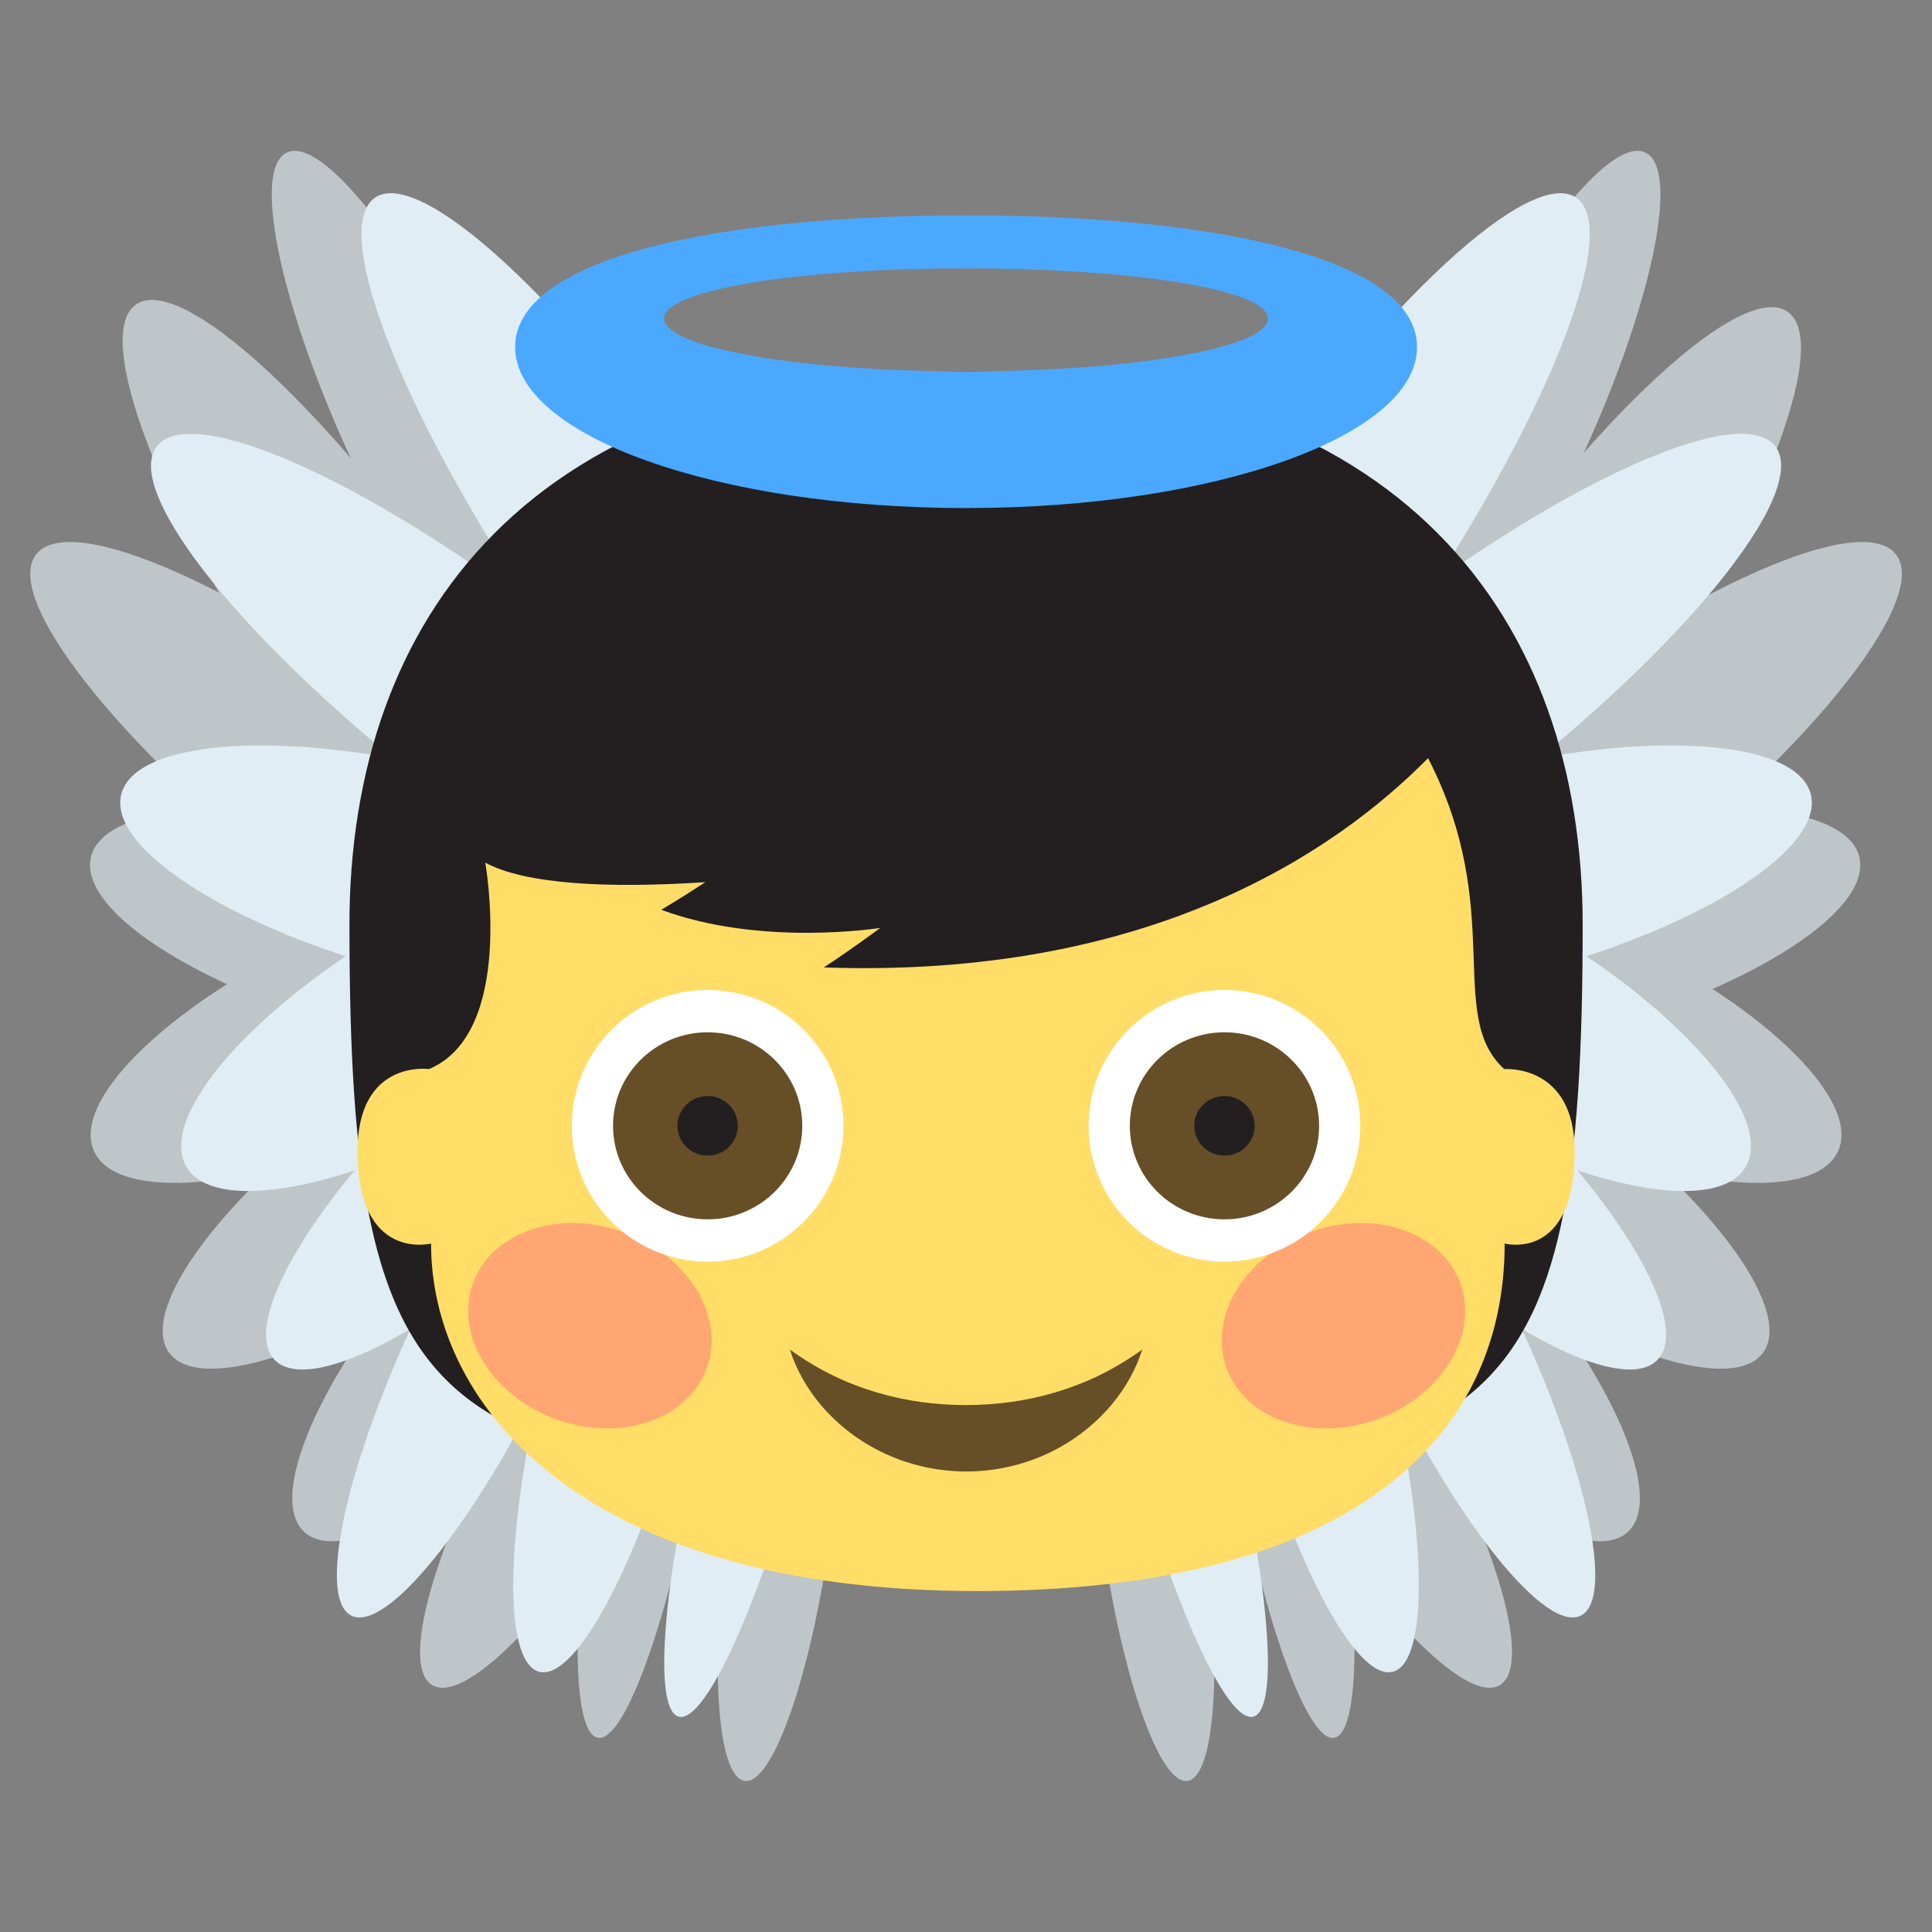 <?xml version="1.0" encoding="utf-8"?>
<!-- Generator: Adobe Illustrator 15.0.0, SVG Export Plug-In . SVG Version: 6.00 Build 0)  -->
<!DOCTYPE svg PUBLIC "-//W3C//DTD SVG 1.1//EN" "http://www.w3.org/Graphics/SVG/1.1/DTD/svg11.dtd">
<svg version="1.1" id="Layer_1" xmlns="http://www.w3.org/2000/svg" xmlns:xlink="http://www.w3.org/1999/xlink" x="0px" y="0px"
	 width="64px" height="64px" viewBox="0 0 64 64" enable-background="new 0 0 64 64" xml:space="preserve">
<rect x="0" y="0" width="64" height="64" fill="#808080" stroke="none"/>
<g>
	<g>
		<g>
			<g>
				<path fill="#BEC6C9" d="M4.481,10.104c1.479-1.117,6.442,3.463,11.087,10.23c4.646,6.767,7.212,13.159,5.734,14.275
					c-1.479,1.121-6.441-3.465-11.089-10.233C5.571,17.613,3.002,11.222,4.481,10.104z"/>
				<path fill="#BEC6C9" d="M1.173,18.4c1.079-1.543,6.957,1.059,13.13,5.812c6.176,4.751,10.307,9.854,9.229,11.393
					c-1.074,1.544-6.956-1.063-13.132-5.814C4.229,25.042,0.096,19.938,1.173,18.4z"/>
				<path fill="#BEC6C9" d="M3.01,28.402c0.428-1.86,5.463-2.188,11.248-0.736c5.792,1.452,10.14,4.139,9.717,5.998
					c-0.424,1.864-5.461,2.188-11.251,0.736C6.938,32.944,2.588,30.262,3.01,28.402z"/>
				<path fill="#BEC6C9" d="M3.098,38.096c-0.722-1.755,2.742-5.011,7.732-7.268c4.996-2.263,9.627-2.67,10.348-0.916
					c0.725,1.756-2.739,5.008-7.734,7.27C8.452,39.44,3.818,39.852,3.098,38.096z"/>
				<path fill="#BEC6C9" d="M5.573,44.766c-0.955-1.466,1.906-5.269,6.391-8.489c4.489-3.228,8.899-4.655,9.854-3.191
					c0.957,1.465-1.905,5.26-6.392,8.49C10.941,44.796,6.529,46.229,5.573,44.766z"/>
				<path fill="#BEC6C9" d="M10.05,50.719c-1.249-1.247,0.78-5.612,4.531-9.735c3.753-4.132,7.808-6.471,9.052-5.223
					c1.252,1.245-0.782,5.605-4.533,9.741C15.349,49.627,11.296,51.969,10.05,50.719z"/>
				<path fill="#BEC6C9" d="M9.484,5.062c1.161-0.6,4.055,3.064,6.451,8.178c2.403,5.124,3.408,9.758,2.246,10.357
					c-1.161,0.604-4.051-3.065-6.452-8.183C9.331,10.296,8.323,5.661,9.484,5.062z"/>
				<path fill="#BEC6C9" d="M14.302,55.811c-1.12-0.721,0.276-5.254,3.124-10.11c2.849-4.861,6.067-8.214,7.188-7.487
					c1.124,0.72-0.279,5.249-3.127,10.11C18.641,53.183,15.424,56.535,14.302,55.811z"/>
				<path fill="#BEC6C9" d="M19.801,57.566c-0.925-0.175-0.884-4.874,0.095-10.48c0.979-5.612,2.52-10.02,3.44-9.841
					c0.926,0.172,0.879,4.871-0.098,10.481C22.262,53.339,20.724,57.741,19.801,57.566z"/>
				<path fill="#BEC6C9" d="M24.665,58.994c-0.932-0.141-1.168-4.006-0.525-8.624c0.638-4.629,1.91-8.266,2.838-8.121
					c0.933,0.138,1.164,4.008,0.525,8.63C26.861,55.505,25.592,59.139,24.665,58.994z"/>
			</g>
			<g>
				<path fill="#E1EDF5" d="M12.393,6.569c1.479-1.118,6.445,3.463,11.088,10.229c4.646,6.769,7.214,13.159,5.734,14.278
					c-1.479,1.117-6.442-3.467-11.087-10.233C13.483,14.078,10.915,7.687,12.393,6.569z"/>
				<path fill="#E1EDF5" d="M5.172,14.817c1.08-1.544,6.957,1.061,13.131,5.811c6.175,4.752,10.306,9.854,9.229,11.396
					s-6.957-1.063-13.133-5.817C8.229,21.458,4.096,16.356,5.172,14.817z"/>
				<path fill="#E1EDF5" d="M4.011,26.336c0.425-1.859,5.462-2.188,11.247-0.736c5.792,1.451,10.141,4.14,9.716,5.999
					c-0.423,1.861-5.46,2.188-11.251,0.736C7.938,30.88,3.587,28.197,4.011,26.336z"/>
				<path fill="#E1EDF5" d="M6.149,38.605c-0.879-1.678,2.271-5.263,7.035-8.013c4.768-2.753,9.34-3.625,10.217-1.952
					c0.881,1.677-2.271,5.262-7.036,8.016C11.603,39.405,7.028,40.278,6.149,38.605z"/>
				<path fill="#E1EDF5" d="M9.061,45.007c-1.059-1.247,1.375-5.335,5.431-9.131c4.06-3.802,8.207-5.871,9.265-4.624
					c1.061,1.242-1.375,5.329-5.434,9.129C14.267,44.175,10.118,46.249,9.061,45.007z"/>
				<path fill="#E1EDF5" d="M11.626,53.513c-1.155-0.615-0.098-5.242,2.363-10.323c2.46-5.094,5.393-8.717,6.545-8.104
					c1.157,0.614,0.096,5.235-2.362,10.327C15.71,50.497,12.779,54.126,11.626,53.513z"/>
				<path fill="#E1EDF5" d="M17.849,55.376c-1.249-0.36-1.099-5.115,0.339-10.612c1.438-5.505,3.615-9.673,4.863-9.312
					c1.25,0.355,1.094,5.109-0.342,10.612C21.271,51.561,19.097,55.733,17.849,55.376z"/>
				<path fill="#E1EDF5" d="M22.478,56.864c-0.906-0.26-0.478-4.933,0.96-10.431c1.438-5.505,3.338-9.754,4.24-9.491
					c0.908,0.256,0.474,4.932-0.961,10.436C25.277,52.875,23.379,57.126,22.478,56.864z"/>
			</g>
			<g>
				<path fill="#BEC6C9" d="M59.241,10.344c-1.479-1.118-6.444,3.462-11.088,10.229c-4.646,6.765-7.213,13.159-5.733,14.276
					c1.479,1.119,6.44-3.465,11.088-10.234C58.149,17.853,60.721,11.46,59.241,10.344z"/>
				<path fill="#BEC6C9" d="M62.832,18.4c-1.08-1.543-6.957,1.059-13.131,5.812c-6.175,4.751-10.308,9.854-9.229,11.393
					c1.076,1.544,6.957-1.063,13.131-5.814C59.774,25.042,63.907,19.938,62.832,18.4z"/>
				<path fill="#BEC6C9" d="M61.596,28.402c-0.428-1.86-5.463-2.188-11.25-0.736c-5.791,1.452-10.139,4.139-9.715,5.998
					c0.422,1.864,5.461,2.188,11.25,0.736C57.668,32.944,62.019,30.262,61.596,28.402z"/>
				<path fill="#BEC6C9" d="M60.905,38.096c0.724-1.755-2.741-5.011-7.731-7.268c-4.994-2.263-9.627-2.67-10.348-0.916
					c-0.726,1.756,2.739,5.008,7.735,7.27C55.553,39.44,60.187,39.852,60.905,38.096z"/>
				<path fill="#BEC6C9" d="M58.433,44.766c0.954-1.466-1.906-5.269-6.392-8.489c-4.488-3.228-8.899-4.655-9.854-3.191
					c-0.957,1.465,1.907,5.26,6.393,8.49C53.063,44.796,57.476,46.229,58.433,44.766z"/>
				<path fill="#BEC6C9" d="M53.953,50.719c1.25-1.247-0.779-5.612-4.529-9.735c-3.752-4.132-7.808-6.471-9.053-5.223
					c-1.25,1.245,0.782,5.605,4.532,9.741C48.655,49.627,52.709,51.969,53.953,50.719z"/>
				<path fill="#BEC6C9" d="M54.522,5.062c-1.162-0.6-4.056,3.064-6.451,8.178c-2.402,5.124-3.408,9.758-2.248,10.357
					c1.162,0.604,4.051-3.065,6.453-8.183C54.674,10.296,55.683,5.661,54.522,5.062z"/>
				<path fill="#BEC6C9" d="M49.701,55.811c1.12-0.721-0.277-5.254-3.121-10.11c-2.853-4.861-6.068-8.214-7.188-7.487
					c-1.125,0.72,0.278,5.249,3.125,10.11C45.362,53.183,48.58,56.535,49.701,55.811z"/>
				<path fill="#BEC6C9" d="M44.203,57.566c0.926-0.175,0.883-4.874-0.097-10.48c-0.977-5.612-2.518-10.02-3.438-9.841
					c-0.927,0.172-0.879,4.871,0.097,10.481C41.741,53.339,43.278,57.741,44.203,57.566z"/>
				<path fill="#BEC6C9" d="M39.342,58.994c0.929-0.141,1.168-4.006,0.524-8.624c-0.639-4.629-1.909-8.266-2.84-8.121
					c-0.932,0.138-1.164,4.008-0.522,8.63C37.144,55.505,38.414,59.139,39.342,58.994z"/>
			</g>
			<g>
				<path fill="#E1EDF5" d="M52.244,6.569c-1.479-1.118-6.445,3.463-11.091,10.229c-4.645,6.769-7.213,13.159-5.733,14.278
					c1.479,1.117,6.442-3.467,11.088-10.233C51.149,14.078,53.721,7.687,52.244,6.569z"/>
				<path fill="#E1EDF5" d="M58.832,14.817c-1.08-1.544-6.957,1.061-13.131,5.811c-6.177,4.752-10.308,9.854-9.229,11.396
					s6.957-1.063,13.133-5.817C55.774,21.458,59.905,16.356,58.832,14.817z"/>
				<path fill="#E1EDF5" d="M59.991,26.336c-0.424-1.859-5.461-2.188-11.245-0.736c-5.791,1.451-10.142,4.14-9.718,5.999
					c0.425,1.861,5.461,2.188,11.252,0.736C56.065,30.88,60.416,28.197,59.991,26.336z"/>
				<path fill="#E1EDF5" d="M57.856,38.605c0.879-1.678-2.271-5.263-7.035-8.013c-4.767-2.753-9.34-3.625-10.217-1.952
					c-0.881,1.677,2.271,5.262,7.037,8.016C52.401,39.405,56.978,40.278,57.856,38.605z"/>
				<path fill="#E1EDF5" d="M54.942,45.007c1.062-1.247-1.375-5.335-5.43-9.131c-4.059-3.802-8.207-5.871-9.264-4.624
					c-1.063,1.242,1.375,5.329,5.432,9.129C49.735,44.175,53.887,46.249,54.942,45.007z"/>
				<path fill="#E1EDF5" d="M52.379,53.513c1.151-0.615,0.099-5.242-2.362-10.323c-2.462-5.094-5.394-8.717-6.546-8.104
					c-1.157,0.614-0.096,5.235,2.363,10.327C48.295,50.497,51.226,54.126,52.379,53.513z"/>
				<path fill="#E1EDF5" d="M46.153,55.376c1.25-0.36,1.101-5.115-0.338-10.612c-1.438-5.505-3.614-9.673-4.862-9.312
					c-1.25,0.355-1.095,5.109,0.342,10.612C42.731,51.561,44.907,55.733,46.153,55.376z"/>
				<path fill="#E1EDF5" d="M41.526,56.864c0.906-0.26,0.478-4.933-0.961-10.431c-1.438-5.505-3.338-9.754-4.237-9.491
					c-0.91,0.256-0.476,4.932,0.959,10.436C38.728,52.875,40.625,57.126,41.526,56.864z"/>
			</g>
		</g>
		<path fill="#231F20" d="M52.428,30.63c0,16.783-2.824,18.328-20.426,18.328S11.576,47.413,11.576,30.63
			c0-10.121,5.985-18.327,20.426-18.327S52.428,20.509,52.428,30.63z"/>
		<g>
			<path fill="#FFDD67" d="M49.832,35.416c-1.951-1.767,0.064-5.278-2.526-10.302c-3.065,3.11-9.237,7.312-20.017,6.933
				c0,0,0.749-0.479,1.873-1.309c0,0-3.929,0.634-7.26-0.601c0,0,0.564-0.323,1.461-0.913c-3.302,0.214-5.969,0.06-7.287-0.646
				c0,0,1.002,5.631-1.863,6.836c0,0-2.37-0.333-2.37,2.724c0,3.676,2.436,3.056,2.436,3.056c0,5.494,5.208,11.512,18.083,11.512
				c12.197,0,17.482-4.92,17.482-11.512c0,0,2.319,0.62,2.319-3.056C52.161,35.228,49.832,35.416,49.832,35.416z"/>
			<path opacity="0.5" fill="#FF717F" d="M48.512,43.068c-0.238-1.817-2.229-2.913-4.443-2.444c-2.214,0.467-3.813,2.318-3.574,4.14
				c0.24,1.818,2.23,2.915,4.445,2.447C47.152,46.741,48.75,44.888,48.512,43.068z"/>
			<path opacity="0.5" fill="#FF717F" d="M19.975,40.624c-2.213-0.469-4.202,0.627-4.442,2.444c-0.239,1.817,1.36,3.673,3.575,4.141
				c2.213,0.468,4.2-0.63,4.441-2.447C23.789,42.942,22.188,41.089,19.975,40.624z"/>
		</g>
		<path fill="#664E27" d="M26.166,44.705c0.984,0.712,1.934,1.144,2.908,1.43c0.969,0.286,1.947,0.409,2.928,0.411
			c0.98-0.005,1.959-0.127,2.928-0.413c0.975-0.288,1.924-0.719,2.908-1.428c-0.422,1.329-1.357,2.374-2.401,3.042
			c-1.054,0.674-2.25,0.998-3.435,0.998c-1.185-0.003-2.378-0.326-3.432-1.001C27.523,47.076,26.588,46.031,26.166,44.705z"/>
		<path fill="#4AA9FF" d="M32.002,7.135c-8.252,0-14.938,1.418-14.938,4.362c0,2.945,6.688,5.333,14.938,5.333
			c8.251,0,14.939-2.388,14.939-5.333C46.941,8.553,40.252,7.135,32.002,7.135z M32.002,12.303c-5.523,0-10-0.784-10-1.75
			s4.477-1.664,10-1.664s10.001,0.698,10.001,1.664S37.525,12.303,32.002,12.303z"/>
	</g>
	<g>
		<g>
			<g>
				<circle fill="#FFFFFF" cx="40.562" cy="37.294" r="4.5"/>
				<g>
					<ellipse fill="#664E27" cx="40.562" cy="37.294" rx="3.135" ry="3.098"/>
					<ellipse fill="#231F20" cx="40.562" cy="37.294" rx="1" ry="0.987"/>
				</g>
			</g>
		</g>
		<g>
			<g>
				<circle fill="#FFFFFF" cx="23.442" cy="37.294" r="4.5"/>
				<g>
					<ellipse fill="#664E27" cx="23.442" cy="37.294" rx="3.134" ry="3.098"/>
					<ellipse fill="#231F20" cx="23.441" cy="37.294" rx="1" ry="0.987"/>
				</g>
			</g>
		</g>
	</g>
</g>
</svg>
